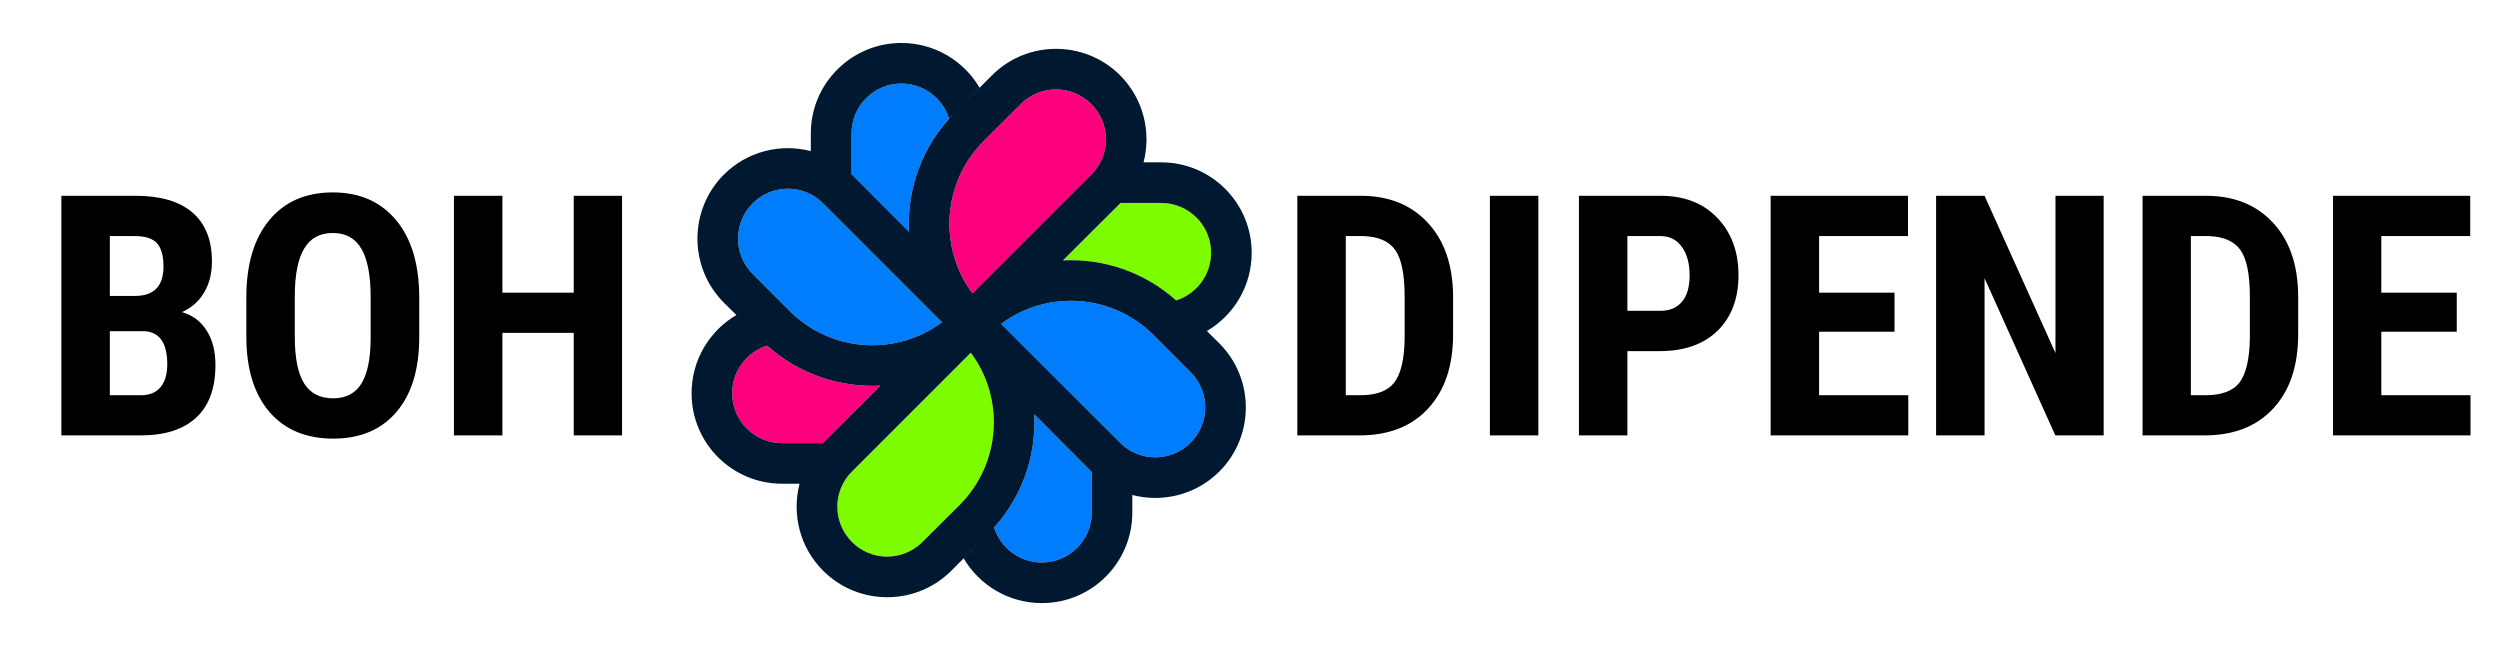 <svg version="1.2" baseProfile="tiny-ps" xmlns="http://www.w3.org/2000/svg" viewBox="0 0 178 46" width="178" height="46">
	<title>logoipsum-logo-25-svg</title>
	<style>
		tspan { white-space:pre }
		.shp0 { fill: #fc007d } 
		.shp1 { fill: #007dfc } 
		.shp2 { fill: #7dfc00 } 
		.shp3 { fill: #001830 } 
	</style>
	<path id="Layer" fill-rule="evenodd" class="shp0" d="M72.68 7.41C74.06 6.02 76.31 6.02 77.7 7.41C79.09 8.8 79.09 11.05 77.7 12.43L69.24 20.89C66.81 17.64 67.08 13.01 70.03 10.05L72.68 7.41Z" />
	<path id="Layer" fill-rule="evenodd" class="shp1" d="M84.77 26.5C86.16 27.88 86.16 30.13 84.77 31.52C83.38 32.91 81.13 32.91 79.75 31.52L71.28 23.06C74.54 20.63 79.17 20.9 82.13 23.85L84.77 26.5Z" />
	<path id="Layer" fill-rule="evenodd" class="shp2" d="M65.68 38.59C64.29 39.98 62.04 39.98 60.66 38.59C59.27 37.2 59.27 34.95 60.66 33.57L69.12 25.11C71.55 28.36 71.28 32.99 68.33 35.95L65.68 38.59Z" />
	<path id="Layer" fill-rule="evenodd" class="shp1" d="M53.59 19.5C52.2 18.12 52.2 15.87 53.59 14.48C54.97 13.09 57.22 13.09 58.61 14.48L67.07 22.94C63.82 25.37 59.19 25.1 56.23 22.15L53.59 19.5Z" />
	<path id="Layer" fill-rule="evenodd" class="shp1" d="M70.78 37.56C72.83 35.28 73.78 32.37 73.64 29.5L77.7 33.57C77.71 33.58 77.72 33.59 77.73 33.6L77.73 36.5C77.73 38.46 76.14 40.05 74.18 40.05C72.58 40.05 71.24 39 70.78 37.56Z" />
	<path id="Layer" fill-rule="evenodd" class="shp0" d="M54.62 24.61C56.9 26.65 59.81 27.6 62.68 27.46L58.61 31.52C58.6 31.53 58.59 31.54 58.58 31.55L55.68 31.55C53.72 31.55 52.13 29.96 52.13 28C52.13 26.41 53.18 25.06 54.62 24.61Z" />
	<path id="Layer" fill-rule="evenodd" class="shp2" d="M83.73 21.39C81.46 19.35 78.55 18.4 75.68 18.54L79.75 14.48C79.76 14.47 79.77 14.46 79.78 14.45L82.68 14.45C84.64 14.45 86.23 16.04 86.23 18C86.23 19.59 85.18 20.94 83.73 21.39Z" />
	<path id="Layer" fill-rule="evenodd" class="shp1" d="M67.57 8.44C65.53 10.72 64.58 13.63 64.72 16.5L60.66 12.43C60.65 12.42 60.64 12.41 60.63 12.4L60.63 9.5C60.63 7.54 62.22 5.95 64.18 5.95C65.77 5.95 67.12 7 67.57 8.44Z" />
	<path id="Layer" fill-rule="evenodd" class="shp3" d="M69.75 6.25L67.99 8.01C67.84 8.15 67.71 8.3 67.57 8.44C67.12 7 65.77 5.95 64.18 5.95C62.22 5.95 60.63 7.54 60.63 9.5L60.63 12.4C60.64 12.41 60.65 12.42 60.66 12.43L64.72 16.5C64.57 13.44 65.66 10.34 67.99 8.01L70.63 5.36C73.15 2.85 77.23 2.85 79.75 5.36C81.42 7.04 81.98 9.41 81.42 11.56L82.68 11.56C86.24 11.56 89.12 14.44 89.12 18C89.12 20.37 87.84 22.45 85.93 23.57L86.82 24.45C89.33 26.97 89.33 31.05 86.82 33.57C84.3 36.08 80.22 36.08 77.7 33.57L73.64 29.5C73.79 32.56 72.7 35.66 70.37 37.99L67.73 40.64C65.21 43.15 61.13 43.15 58.61 40.64C56.93 38.96 56.37 36.59 56.93 34.44L55.68 34.44C52.12 34.44 49.24 31.56 49.24 28C49.24 25.63 50.52 23.55 52.43 22.43L51.54 21.55C49.03 19.03 49.03 14.95 51.54 12.43C53.22 10.76 55.59 10.2 57.73 10.76L57.73 9.5C57.73 5.94 60.62 3.06 64.18 3.06C66.55 3.06 68.63 4.34 69.75 6.25ZM79.78 14.45C79.77 14.46 79.76 14.47 79.75 14.48L75.68 18.54C78.55 18.4 81.46 19.35 83.74 21.39C85.18 20.94 86.23 19.59 86.23 18C86.23 16.04 84.64 14.45 82.68 14.45L79.78 14.45ZM58.58 31.55C58.59 31.54 58.6 31.53 58.61 31.52L62.68 27.46C59.81 27.6 56.9 26.65 54.62 24.61C53.18 25.06 52.13 26.41 52.13 28C52.13 29.96 53.72 31.55 55.68 31.55L58.58 31.55ZM53.59 14.48C52.2 15.87 52.2 18.12 53.59 19.5L56.23 22.15C59.19 25.1 63.82 25.37 67.07 22.94L58.61 14.48C57.22 13.09 54.97 13.09 53.59 14.48ZM74.18 42.94C71.81 42.94 69.73 41.66 68.61 39.75L70.37 37.99C70.51 37.85 70.65 37.7 70.78 37.56C71.24 39 72.58 40.05 74.18 40.05C76.14 40.05 77.73 38.46 77.73 36.5L77.73 33.6C78.56 34.42 79.57 34.97 80.62 35.24L80.62 36.5C80.62 40.06 77.74 42.94 74.18 42.94ZM77.7 7.41C76.31 6.02 74.06 6.02 72.68 7.41L70.03 10.05C67.08 13.01 66.81 17.64 69.24 20.89L77.7 12.43C79.09 11.05 79.09 8.8 77.7 7.41ZM84.77 31.52C86.16 30.13 86.16 27.88 84.77 26.5L82.13 23.85C79.17 20.9 74.54 20.63 71.28 23.06L79.75 31.52C81.13 32.91 83.38 32.91 84.77 31.52ZM68.33 35.95C71.28 32.99 71.55 28.36 69.12 25.11L60.66 33.57C59.27 34.95 59.27 37.2 60.66 38.59C62.04 39.98 64.29 39.98 65.68 38.59L68.33 35.95ZM54.51 24.5C54.4 24.4 54.29 24.3 54.19 24.19L54.19 24.19C54.29 24.3 54.4 24.4 54.51 24.5Z" />
	<path id="BOH" fill="#000000" aria-label="BOH"  d="M10.02 31L4.37 31L4.37 13.94L9.64 13.94Q12.32 13.94 13.7 15.13Q15.09 16.32 15.09 18.61Q15.09 19.91 14.52 20.85Q13.95 21.79 12.95 22.22Q14.1 22.55 14.72 23.55Q15.34 24.53 15.34 25.98Q15.34 28.47 13.97 29.73Q12.61 31 10.02 31ZM10.24 23.58L7.82 23.58L7.82 28.14L10.02 28.14Q10.95 28.14 11.43 27.57Q11.91 26.99 11.91 25.94Q11.91 23.64 10.24 23.58ZM7.82 16.81L7.82 21.07L9.61 21.07Q11.64 21.07 11.64 18.98Q11.64 17.82 11.17 17.31Q10.7 16.81 9.64 16.81L7.82 16.81ZM29.85 21.09L29.85 24Q29.85 27.44 28.22 29.34Q26.6 31.23 23.72 31.23Q20.85 31.23 19.21 29.36Q17.57 27.47 17.54 24.09L17.54 21.17Q17.54 17.65 19.17 15.68Q20.8 13.7 23.7 13.7Q26.54 13.7 28.18 15.65Q29.82 17.58 29.85 21.09ZM26.39 24.11L26.39 21.14Q26.39 18.84 25.73 17.71Q25.08 16.59 23.7 16.59Q22.32 16.59 21.67 17.68Q21.01 18.75 20.99 20.97L20.99 24Q20.99 26.24 21.66 27.31Q22.32 28.36 23.72 28.36Q25.07 28.36 25.72 27.33Q26.38 26.29 26.39 24.11ZM44.29 13.94L44.29 31L40.85 31L40.85 23.7L35.77 23.7L35.77 31L32.32 31L32.32 13.94L35.77 13.94L35.77 20.84L40.85 20.84L40.85 13.94L44.29 13.94Z" />
	<path id="DIPENDE" fill="#000000" aria-label="DIPENDE"  d="M96.79 31L92.37 31L92.37 13.94L96.88 13.94Q99.87 13.94 101.64 15.84Q103.42 17.73 103.46 21.04L103.46 23.8Q103.46 27.17 101.68 29.09Q99.91 31 96.79 31ZM97.07 16.81L95.82 16.81L95.82 28.14L96.85 28.14Q98.57 28.14 99.27 27.24Q99.98 26.32 100.01 24.1L100.01 21.13Q100.01 18.74 99.34 17.8Q98.68 16.86 97.07 16.81ZM109.53 13.94L109.53 31L106.08 31L106.08 13.94L109.53 13.94ZM118.16 25L115.87 25L115.87 31L112.42 31L112.42 13.94L118.23 13.94Q120.77 13.94 122.27 15.51Q123.78 17.08 123.78 19.59Q123.78 22.09 122.29 23.55Q120.8 25 118.16 25ZM115.87 16.81L115.87 22.13L118.23 22.13Q119.22 22.13 119.76 21.48Q120.3 20.84 120.3 19.61Q120.3 18.33 119.75 17.58Q119.2 16.82 118.27 16.81L115.87 16.81ZM134.89 20.84L134.89 23.62L129.52 23.62L129.52 28.14L135.87 28.14L135.87 31L126.07 31L126.07 13.94L135.85 13.94L135.85 16.81L129.52 16.81L129.52 20.84L134.89 20.84ZM149.78 13.94L149.78 31L146.34 31L141.3 19.81L141.3 31L137.85 31L137.85 13.94L141.3 13.94L146.35 25.14L146.35 13.94L149.78 13.94ZM156.96 31L152.55 31L152.55 13.94L157.06 13.94Q160.05 13.94 161.82 15.84Q163.6 17.73 163.63 21.04L163.63 23.8Q163.63 27.17 161.85 29.09Q160.08 31 156.96 31ZM157.25 16.81L155.99 16.81L155.99 28.14L157.02 28.14Q158.75 28.14 159.45 27.24Q160.15 26.32 160.19 24.1L160.19 21.13Q160.19 18.74 159.52 17.8Q158.85 16.86 157.25 16.81ZM174.92 20.84L174.92 23.62L169.55 23.62L169.55 28.14L175.9 28.14L175.9 31L166.11 31L166.11 13.94L175.88 13.94L175.88 16.81L169.55 16.81L169.55 20.84L174.92 20.84Z" />
</svg>